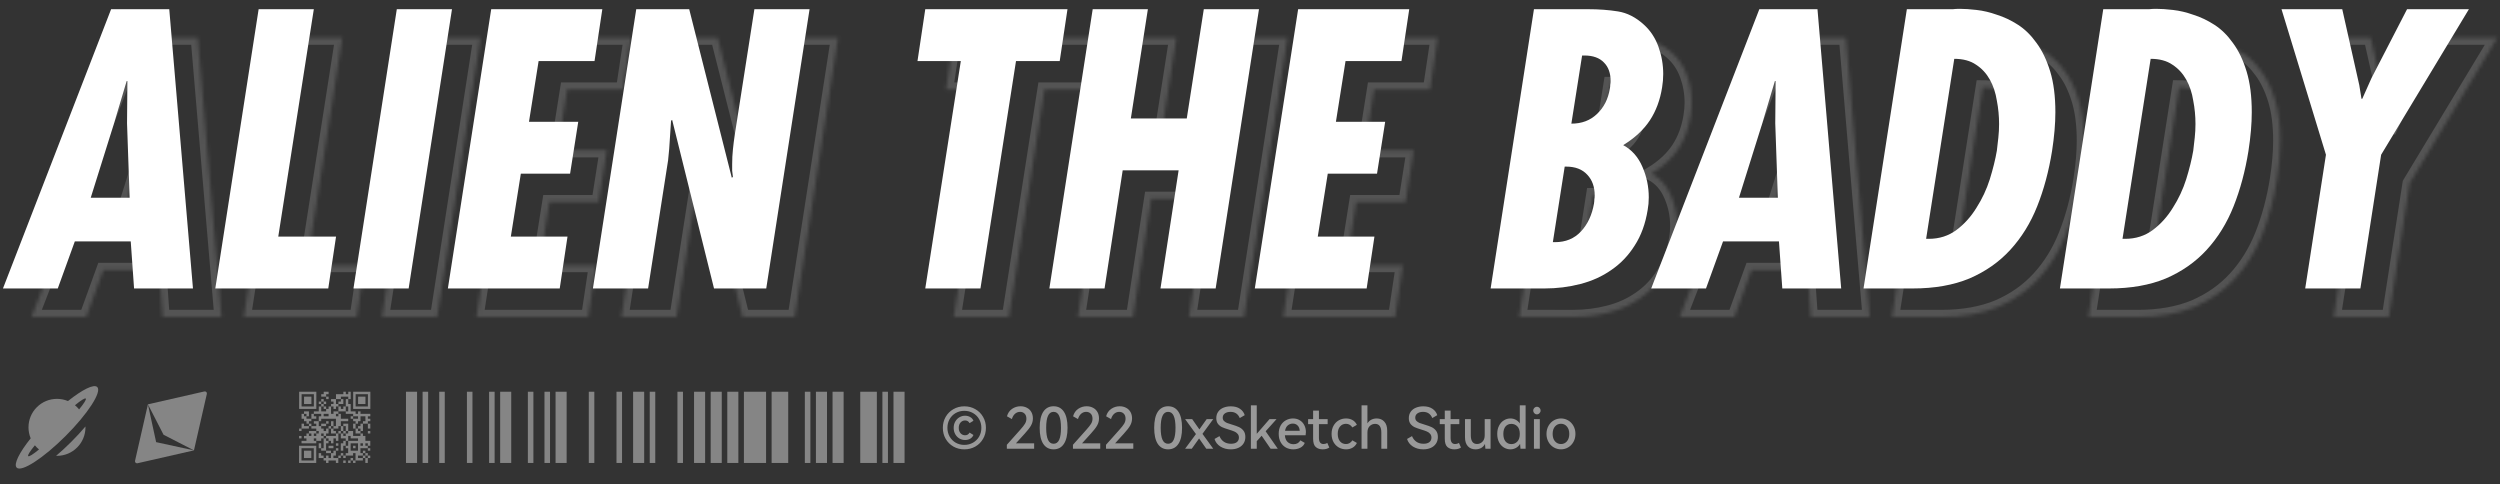 <svg fill="none" height="136" viewBox="0 0 702 136" width="702" xmlns="http://www.w3.org/2000/svg" xmlns:xlink="http://www.w3.org/1999/xlink"><rect x="0" y="0" width="702" height="136" fill="#333333" stroke="none"/><clipPath id="a"><path d="m0 104h32v32h-32z"/></clipPath><clipPath id="b"><path d="m32 104h32v32h-32z"/></clipPath><mask id="c" fill="#fff"><path d="m43.672 42.616.104-11.856h-.208l-3.536 11.856-6.552 20.904h10.92zm11.856-32.032 6.656 78.416h-16.536l-.936-13.208h-15.704l-4.784 13.208h-15.392l30.368-78.416zm40.593 0-9.984 63.856h16.224l-2.184 14.56h-31.72l12.168-78.416zm38.797 0-12.168 78.416h-15.496l12.168-78.416zm42.212 0-2.184 14.56h-15.704l-2.704 17.056h13.832l-2.288 14.56h-13.832l-2.808 17.68h15.912l-2.184 14.56h-31.408l12.168-78.416zm24.399 0 11.96 47.32.312-.208c-.07-.555-.139-1.144-.208-1.768 0-.624 0-1.248 0-1.872 0-1.387.069-2.739.208-4.056.138-1.387.312-2.773.52-4.16l5.512-35.256h15.496l-12.168 78.416h-14.664l-11.752-47.32-.312.208-.52 7.904-.312 3.224-5.616 35.984h-15.496l12.168-78.416zm106.221 0-2.184 14.56h-12.272l-9.984 63.856h-15.496l9.984-63.856h-12.168l2.184-14.56zm22.574 0-4.784 30.68h15.704l4.784-30.68h15.496l-12.168 78.416h-15.496l5.096-33.176h-15.704l-5.096 33.176h-15.496l12.168-78.416zm73.392 0-2.184 14.56h-15.704l-2.704 17.056h13.832l-2.288 14.56h-13.832l-2.808 17.68h15.912l-2.184 14.56h-31.408l12.168-78.416zm56.339 22.256c.069-.347.104-.693.104-1.04.069-.347.104-.693.104-1.04 0-2.219-.624-3.952-1.872-5.2-1.248-1.317-3.086-1.976-5.512-1.976h-.624l-3.016 19.136c2.912 0 5.304-.901 7.176-2.704 1.941-1.803 3.154-4.195 3.64-7.176zm-4.472 32.344c.069-.416.104-.797.104-1.144.069-.416.104-.797.104-1.144 0-2.427-.694-4.368-2.08-5.824-1.387-1.525-3.363-2.288-5.928-2.288h-.416l-3.328 21.216h.624c2.981 0 5.408-1.005 7.28-3.016s3.085-4.611 3.64-7.8zm-29.016 23.816 12.168-78.416h15.184c3.05 0 5.858.208 8.424.624 2.565.416 4.957 1.629 7.176 3.64 1.872 1.664 3.258 3.744 4.16 6.24.901 2.496 1.352 5.061 1.352 7.696 0 1.248-.104 2.496-.312 3.744-.555 3.536-1.699 6.621-3.432 9.256-1.734 2.635-4.23 4.957-7.488 6.968 2.426 1.317 4.229 3.363 5.408 6.136 1.178 2.704 1.768 5.547 1.768 8.528 0 1.248-.104 2.427-.312 3.536-.624 3.883-1.838 7.211-3.64 9.984-1.734 2.773-3.918 5.061-6.552 6.864-2.566 1.803-5.478 3.12-8.736 3.952-3.19.832-6.552 1.248-10.088 1.248zm79.925-46.384.104-11.856h-.208l-3.536 11.856-6.552 20.904h10.92zm11.856-32.032 6.656 78.416h-16.536l-.936-13.208h-15.704l-4.784 13.208h-15.392l30.368-78.416zm31.234 64.48c2.981 0 5.581-.832 7.8-2.496 2.218-1.664 4.09-3.744 5.616-6.24 1.594-2.496 2.842-5.165 3.744-8.008.901-2.912 1.56-5.581 1.976-8.008.138-1.179.277-2.392.416-3.64.138-1.248.208-2.531.208-3.848 0-2.219-.208-4.403-.624-6.552-.347-2.219-1.006-4.195-1.976-5.928-.971-1.733-2.254-3.12-3.848-4.16-1.595-1.109-3.64-1.664-6.136-1.664l-7.904 50.544zm-18.304 13.936 12.168-78.416h11.752 1.144c.554-.069 1.213-.104 1.976-.104 1.317 0 2.877.104 4.68.312 1.872.208 3.778.659 5.72 1.352 2.01.624 3.986 1.56 5.928 2.808 1.941 1.248 3.674 2.947 5.2 5.096 1.594 2.149 2.877 4.819 3.848 8.008.97 3.189 1.456 7.003 1.456 11.44 0 3.259-.312 6.899-.936 10.92-.902 5.616-2.288 10.781-4.16 15.496s-4.403 8.805-7.592 12.272c-3.12 3.397-6.934 6.067-11.44 8.008-4.507 1.872-9.811 2.808-15.912 2.808zm73.452-13.936c2.981 0 5.581-.832 7.8-2.496s4.091-3.744 5.616-6.24c1.595-2.496 2.843-5.165 3.744-8.008.901-2.912 1.56-5.581 1.976-8.008.139-1.179.277-2.392.416-3.64s.208-2.531.208-3.848c0-2.219-.208-4.403-.624-6.552-.347-2.219-1.005-4.195-1.976-5.928-.971-1.733-2.253-3.12-3.848-4.16-1.595-1.109-3.64-1.664-6.136-1.664l-7.904 50.544zm-18.304 13.936 12.168-78.416h11.752 1.144c.555-.069 1.213-.104 1.976-.104 1.317 0 2.877.104 4.68.312 1.872.208 3.779.659 5.72 1.352 2.011.624 3.987 1.56 5.928 2.808s3.675 2.947 5.2 5.096c1.595 2.149 2.877 4.819 3.848 8.008s1.456 7.003 1.456 11.44c0 3.259-.312 6.899-.936 10.92-.901 5.616-2.288 10.781-4.16 15.496s-4.403 8.805-7.592 12.272c-3.12 3.397-6.933 6.067-11.44 8.008-4.507 1.872-9.811 2.808-15.912 2.808zm79.277-78.416 4.784 21.32.624 3.848h.208l2.6-5.824 9.984-19.344h17.368l-24.648 40.872-5.824 37.544h-15.496l5.824-37.544-12.48-40.872z" fill="#fff"/></mask><path d="m43.672 42.616.104-11.856h-.208l-3.536 11.856-6.552 20.904h10.92zm11.856-32.032 6.656 78.416h-16.536l-.936-13.208h-15.704l-4.784 13.208h-15.392l30.368-78.416zm40.593 0-9.984 63.856h16.224l-2.184 14.56h-31.72l12.168-78.416zm38.797 0-12.168 78.416h-15.496l12.168-78.416zm42.212 0-2.184 14.56h-15.704l-2.704 17.056h13.832l-2.288 14.56h-13.832l-2.808 17.68h15.912l-2.184 14.56h-31.408l12.168-78.416zm24.399 0 11.96 47.32.312-.208c-.07-.555-.139-1.144-.208-1.768 0-.624 0-1.248 0-1.872 0-1.387.069-2.739.208-4.056.138-1.387.312-2.773.52-4.16l5.512-35.256h15.496l-12.168 78.416h-14.664l-11.752-47.32-.312.208-.52 7.904-.312 3.224-5.616 35.984h-15.496l12.168-78.416zm106.221 0-2.184 14.56h-12.272l-9.984 63.856h-15.496l9.984-63.856h-12.168l2.184-14.56zm22.574 0-4.784 30.68h15.704l4.784-30.68h15.496l-12.168 78.416h-15.496l5.096-33.176h-15.704l-5.096 33.176h-15.496l12.168-78.416zm73.392 0-2.184 14.56h-15.704l-2.704 17.056h13.832l-2.288 14.56h-13.832l-2.808 17.68h15.912l-2.184 14.56h-31.408l12.168-78.416zm56.339 22.256c.069-.347.104-.693.104-1.04.069-.347.104-.693.104-1.04 0-2.219-.624-3.952-1.872-5.2-1.248-1.317-3.086-1.976-5.512-1.976h-.624l-3.016 19.136c2.912 0 5.304-.901 7.176-2.704 1.941-1.803 3.154-4.195 3.64-7.176zm-4.472 32.344c.069-.416.104-.797.104-1.144.069-.416.104-.797.104-1.144 0-2.427-.694-4.368-2.08-5.824-1.387-1.525-3.363-2.288-5.928-2.288h-.416l-3.328 21.216h.624c2.981 0 5.408-1.005 7.28-3.016s3.085-4.611 3.64-7.8zm-29.016 23.816 12.168-78.416h15.184c3.05 0 5.858.208 8.424.624 2.565.416 4.957 1.629 7.176 3.64 1.872 1.664 3.258 3.744 4.16 6.24.901 2.496 1.352 5.061 1.352 7.696 0 1.248-.104 2.496-.312 3.744-.555 3.536-1.699 6.621-3.432 9.256-1.734 2.635-4.23 4.957-7.488 6.968 2.426 1.317 4.229 3.363 5.408 6.136 1.178 2.704 1.768 5.547 1.768 8.528 0 1.248-.104 2.427-.312 3.536-.624 3.883-1.838 7.211-3.64 9.984-1.734 2.773-3.918 5.061-6.552 6.864-2.566 1.803-5.478 3.12-8.736 3.952-3.19.832-6.552 1.248-10.088 1.248zm79.925-46.384.104-11.856h-.208l-3.536 11.856-6.552 20.904h10.92zm11.856-32.032 6.656 78.416h-16.536l-.936-13.208h-15.704l-4.784 13.208h-15.392l30.368-78.416zm31.234 64.48c2.981 0 5.581-.832 7.8-2.496 2.218-1.664 4.09-3.744 5.616-6.24 1.594-2.496 2.842-5.165 3.744-8.008.901-2.912 1.56-5.581 1.976-8.008.138-1.179.277-2.392.416-3.64.138-1.248.208-2.531.208-3.848 0-2.219-.208-4.403-.624-6.552-.347-2.219-1.006-4.195-1.976-5.928-.971-1.733-2.254-3.12-3.848-4.16-1.595-1.109-3.64-1.664-6.136-1.664l-7.904 50.544zm-18.304 13.936 12.168-78.416h11.752 1.144c.554-.069 1.213-.104 1.976-.104 1.317 0 2.877.104 4.68.312 1.872.208 3.778.659 5.72 1.352 2.01.624 3.986 1.56 5.928 2.808 1.941 1.248 3.674 2.947 5.2 5.096 1.594 2.149 2.877 4.819 3.848 8.008.97 3.189 1.456 7.003 1.456 11.44 0 3.259-.312 6.899-.936 10.92-.902 5.616-2.288 10.781-4.16 15.496s-4.403 8.805-7.592 12.272c-3.12 3.397-6.934 6.067-11.44 8.008-4.507 1.872-9.811 2.808-15.912 2.808zm73.452-13.936c2.981 0 5.581-.832 7.8-2.496s4.091-3.744 5.616-6.24c1.595-2.496 2.843-5.165 3.744-8.008.901-2.912 1.56-5.581 1.976-8.008.139-1.179.277-2.392.416-3.64s.208-2.531.208-3.848c0-2.219-.208-4.403-.624-6.552-.347-2.219-1.005-4.195-1.976-5.928-.971-1.733-2.253-3.12-3.848-4.16-1.595-1.109-3.64-1.664-6.136-1.664l-7.904 50.544zm-18.304 13.936 12.168-78.416h11.752 1.144c.555-.069 1.213-.104 1.976-.104 1.317 0 2.877.104 4.68.312 1.872.208 3.779.659 5.72 1.352 2.011.624 3.987 1.56 5.928 2.808s3.675 2.947 5.2 5.096c1.595 2.149 2.877 4.819 3.848 8.008s1.456 7.003 1.456 11.44c0 3.259-.312 6.899-.936 10.92-.901 5.616-2.288 10.781-4.16 15.496s-4.403 8.805-7.592 12.272c-3.12 3.397-6.933 6.067-11.44 8.008-4.507 1.872-9.811 2.808-15.912 2.808zm79.277-78.416 4.784 21.32.624 3.848h.208l2.6-5.824 9.984-19.344h17.368l-24.648 40.872-5.824 37.544h-15.496l5.824-37.544-12.48-40.872z" mask="url(#c)" opacity=".4" stroke="#fff" stroke-width="4"/><g fill="#fff"><path d="m35.672 34.616.104-11.856h-.208l-3.536 11.856-6.552 20.904h10.92zm11.856-32.032 6.656 78.416h-16.536l-.936-13.208h-15.704l-4.784 13.208h-15.392l30.368-78.416z"/><path d="m88.121 2.584-9.984 63.856h16.224l-2.184 14.56h-31.72l12.168-78.416z"/><path d="m126.918 2.584-12.168 78.416h-15.496l12.168-78.416z"/><path d="m169.13 2.584-2.184 14.56h-15.704l-2.704 17.056h13.832l-2.288 14.56h-13.832l-2.808 17.68h15.912l-2.184 14.56h-31.408l12.168-78.416z"/><path d="m193.529 2.584 11.96 47.32.312-.208c-.07-.555-.139-1.144-.208-1.768 0-.624 0-1.248 0-1.872 0-1.387.069-2.739.208-4.056.138-1.387.312-2.773.52-4.16l5.512-35.256h15.496l-12.168 78.416h-14.664l-11.752-47.32-.312.208-.52 7.904-.312 3.224-5.616 35.984h-15.496l12.168-78.416z"/><path d="m299.75 2.584-2.184 14.56h-12.272l-9.984 63.856h-15.496l9.984-63.856h-12.168l2.184-14.56z"/><path d="m322.324 2.584-4.784 30.68h15.704l4.784-30.68h15.496l-12.168 78.416h-15.496l5.096-33.176h-15.704l-5.096 33.176h-15.496l12.168-78.416z"/><path d="m395.716 2.584-2.184 14.56h-15.704l-2.704 17.056h13.832l-2.288 14.56h-13.832l-2.808 17.68h15.912l-2.184 14.56h-31.408l12.168-78.416z"/><path d="m452.055 24.84c.069-.347.104-.693.104-1.04.069-.347.104-.693.104-1.04 0-2.219-.624-3.952-1.872-5.2-1.248-1.317-3.086-1.976-5.512-1.976h-.624l-3.016 19.136c2.912 0 5.304-.901 7.176-2.704 1.941-1.803 3.154-4.195 3.64-7.176zm-4.472 32.344c.069-.416.104-.797.104-1.144.069-.416.104-.797.104-1.144 0-2.427-.694-4.368-2.08-5.824-1.387-1.525-3.363-2.288-5.928-2.288h-.416l-3.328 21.216h.624c2.981 0 5.408-1.005 7.28-3.016s3.085-4.611 3.64-7.8zm-29.016 23.816 12.168-78.416h15.184c3.05 0 5.858.208 8.424.624 2.565.416 4.957 1.629 7.176 3.64 1.872 1.664 3.258 3.744 4.16 6.24.901 2.496 1.352 5.061 1.352 7.696 0 1.248-.104 2.496-.312 3.744-.555 3.536-1.699 6.621-3.432 9.256-1.734 2.635-4.23 4.957-7.488 6.968 2.426 1.317 4.229 3.363 5.408 6.136 1.178 2.704 1.768 5.547 1.768 8.528 0 1.248-.104 2.427-.312 3.536-.624 3.883-1.838 7.211-3.64 9.984-1.734 2.773-3.918 5.061-6.552 6.864-2.566 1.803-5.478 3.12-8.736 3.952-3.19.832-6.552 1.248-10.088 1.248z"/><path d="m498.492 34.616.104-11.856h-.208l-3.536 11.856-6.552 20.904h10.92zm11.856-32.032 6.656 78.416h-16.536l-.936-13.208h-15.704l-4.784 13.208h-15.392l30.368-78.416z"/><path d="m541.582 67.064c2.981 0 5.581-.832 7.8-2.496 2.218-1.664 4.09-3.744 5.616-6.24 1.594-2.496 2.842-5.165 3.744-8.008.901-2.912 1.56-5.581 1.976-8.008.138-1.179.277-2.392.416-3.64.138-1.248.208-2.531.208-3.848 0-2.219-.208-4.403-.624-6.552-.347-2.219-1.006-4.195-1.976-5.928-.971-1.733-2.254-3.12-3.848-4.16-1.595-1.109-3.64-1.664-6.136-1.664l-7.904 50.544zm-18.304 13.936 12.168-78.416h11.752 1.144c.554-.069 1.213-.104 1.976-.104 1.317 0 2.877.104 4.68.312 1.872.208 3.778.659 5.72 1.352 2.01.624 3.986 1.56 5.928 2.808 1.941 1.248 3.674 2.947 5.2 5.096 1.594 2.149 2.877 4.819 3.848 8.008.97 3.189 1.456 7.003 1.456 11.44 0 3.259-.312 6.899-.936 10.92-.902 5.616-2.288 10.781-4.16 15.496s-4.403 8.805-7.592 12.272c-3.12 3.397-6.934 6.067-11.44 8.008-4.507 1.872-9.811 2.808-15.912 2.808z"/><path d="m596.73 67.064c2.981 0 5.581-.832 7.8-2.496s4.091-3.744 5.616-6.24c1.595-2.496 2.843-5.165 3.744-8.008.901-2.912 1.56-5.581 1.976-8.008.139-1.179.277-2.392.416-3.64s.208-2.531.208-3.848c0-2.219-.208-4.403-.624-6.552-.347-2.219-1.005-4.195-1.976-5.928-.971-1.733-2.253-3.12-3.848-4.16-1.595-1.109-3.64-1.664-6.136-1.664l-7.904 50.544zm-18.304 13.936 12.168-78.416h11.752 1.144c.555-.069 1.213-.104 1.976-.104 1.317 0 2.877.104 4.68.312 1.872.208 3.779.659 5.72 1.352 2.011.624 3.987 1.56 5.928 2.808 1.941 1.248 3.675 2.947 5.2 5.096 1.595 2.149 2.877 4.819 3.848 8.008s1.456 7.003 1.456 11.44c0 3.259-.312 6.899-.936 10.92-.901 5.616-2.288 10.781-4.16 15.496s-4.403 8.805-7.592 12.272c-3.12 3.397-6.933 6.067-11.44 8.008-4.507 1.872-9.811 2.808-15.912 2.808z"/><path d="m657.703 2.584 4.784 21.32.624 3.848h.208l2.6-5.824 9.984-19.344h17.368l-24.648 40.872-5.824 37.544h-15.496l5.824-37.544-12.48-40.872z"/></g><g opacity=".4"><g clip-path="url(#a)"><path clip-rule="evenodd" d="m22.207 114.953c-.173-.213-.357-.416-.55-.61l-.011-.011c-.192-.192-.392-.372-.598-.54 1.66-1.366 2.806-2.101 3.034-1.873.228.227-.507 1.373-1.874 3.034zm-11.254 11.254c-1.66 1.367-2.806 2.102-3.034 1.874-.228-.227.507-1.373 1.874-3.034.171.211.355.414.551.61.194.193.397.377.61.55zm-2.337-3.123c-3.209 4.018-4.864 7.295-3.93 8.23 1.339 1.339 7.49-2.641 13.738-8.89 6.248-6.248 10.228-12.399 8.889-13.738-.934-.934-4.211.721-8.23 3.93-.007-.003-.014-.006-.022-.009-.935-.388-1.96-.603-3.034-.607h-.059c-1.073.004-2.097.219-3.031.607-.944.39-1.828.969-2.595 1.736-.767.767-1.346 1.651-1.736 2.595-.387.934-.603 1.958-.607 3.031l-0.0.059c.004 1.075.219 2.099.607 3.034.003.007.006.015.009.022zm15.38-3.331c-1.17 1.384-2.501 2.833-3.956 4.287-1.454 1.455-2.903 2.786-4.287 3.956.082.003.164.004.247.004 4.418 0 8-3.582 8-8 0-.083-.001-.165-.004-.247z" fill="#fff" fill-rule="evenodd"/></g><g clip-path="url(#b)"><path clip-rule="evenodd" d="m57.399 109.916-15.864 3.619-3.619 15.864c-.094.411.274.778.684.684l15.864-3.618 3.619-15.864c.094-.411-.274-.778-.684-.685zm-2.934 16.549-8.543-4.387-4.387-8.543 2.309 10.621z" fill="#fff" fill-rule="evenodd"/></g></g><path d="m84 110v.69h4.828v-.69zm6.897 0v.69h1.379v-.69zm5.517 0v.69h.69v-.69zm1.379 0v.69h.69v-.69zm1.379 0v.69h4.828v-.69zm-15.172.69v.689h.69v-.689zm4.138 0v.689h.69v-.689zm2.069 0v.689h1.379v-.689zm4.138 0v.689h4.138v-.689zm4.828 0v.689h.69v-.689zm4.138 0v.689h.69v-.689zm-19.31.689v.69h.69v-.69zm1.379 0v.69h2.069v-.69zm2.759 0v.69h.69v-.69zm3.448 0v.69h.69v-.69zm2.759 0v.69h1.379v-.69zm3.448 0v.69h.69v-.69zm1.379 0v.69h.69v-.69zm1.38 0v.69h2.069v-.69zm2.758 0v.69h.69v-.69zm-19.31.69v.69h.69v-.69zm1.379 0v.69h2.069v-.69zm2.759 0v.69h.69v-.69zm2.069 0v.69h.69v-.69zm2.759 0v.69h1.379v-.69zm2.759 0v.69h.69v-.69zm1.379 0v.69h.69v-.69zm2.069 0v.69h.69v-.69zm1.38 0v.69h2.069v-.69zm2.758 0v.69h.69v-.69zm-19.31.69v.689h.69v-.689zm1.379 0v.689h2.069v-.689zm2.759 0v.689h.69v-.689zm1.379 0v.689h.69v-.689zm1.379 0v.689h.69v-.689zm2.759 0v.689h.69v-.689zm1.379 0v.689h1.379v-.689zm2.069 0v.689h.69v-.689zm2.069 0v.689h.69v-.689zm1.38 0v.689h2.069v-.689zm2.758 0v.689h.69v-.689zm-19.31.689v.69h.69v-.69zm4.138 0v.69h.69v-.69zm2.069 0v.69h.69v-.69zm2.759 0v.69h2.069v-.69zm4.138 0v.69h1.379v-.69zm2.069 0v.69h.69v-.69zm4.138 0v.69h.69v-.69zm-19.31.69v.69h4.828v-.69zm5.517 0v.69h.69v-.69zm1.379 0v.69h.69v-.69zm1.379 0v.69h.69v-.69zm1.379 0v.69h.69v-.69zm1.379 0v.69h.69v-.69zm1.379 0v.69h.69v-.69zm1.379 0v.69h.69v-.69zm1.379 0v.69h4.828v-.69zm-9.655.69v.689h.69v-.689zm2.069 0v.689h1.379v-.689zm3.448 0v.689h2.069v-.689zm2.759 0v.689h.69v-.689zm-12.414.689v.69h1.379v-.69zm2.759 0v.69h4.828v-.69zm5.517 0v.69h1.379v-.69zm3.448 0v.69h2.759v-.69zm3.449 0v.69h.689v-.69zm-15.862.69v.69h.69v-.69zm1.379 0v.69h.69v-.69zm1.379 0v.69h.69v-.69zm2.759 0v.69h.69v-.69zm2.069 0v.69h2.069v-.69zm2.759 0v.69h.69v-.69zm4.138 0v.69h4.828v-.69zm-14.483.69v.689h1.379v-.689zm2.759 0v.689h1.379v-.689zm2.069 0v.689h6.207v-.689zm8.966 0v.689h.69v-.689zm2.069 0v.689h.689v-.689zm2.069 0v.689h.689v-.689zm-17.242.689v.69h2.069v-.69zm4.138 0v.69h.69v-.69zm4.828 0v.69h3.448v-.69zm4.828 0v.69h2.069v-.69zm3.449 0v.69h1.379v-.69zm-16.552.69v.69h.69v-.69zm2.069 0v.69h1.379v-.69zm3.448 0v.69h.69v-.69zm1.379 0v.69h.69v-.69zm1.379 0v.69h1.379v-.69zm5.517 0v.69h.69v-.69zm2.069 0v.69h1.379v-.69zm-17.241.69v.689h.69v-.689zm2.069 0v.689h.69v-.689zm2.069 0v.689h.69v-.689zm1.379 0v.689h1.379v-.689zm2.759 0v.689h.69v-.689zm1.379 0v.689h1.379v-.689zm2.069 0v.689h1.379v-.689zm2.759 0v.689h.69v-.689zm2.069 0v.689h.69v-.689zm2.069 0v.689h.69v-.689zm-18.62.689v.69h2.069v-.69zm2.759 0v.69h2.759v-.69zm4.828 0v.69h.69v-.69zm1.379 0v.69h1.379v-.69zm2.069 0v.69h.69v-.69zm1.379 0v.69h.69v-.69zm2.069 0v.69h.69v-.69zm1.38 0v.69h1.379v-.69zm2.758 0v.69h.69v-.69zm-19.31.69v.689h.69v-.689zm4.828 0v.689h2.069v-.689zm2.759 0v.689h.69v-.689zm1.379 0v.689h.69v-.689zm2.759 0v.689h.69v-.689zm1.379 0v.689h.69v-.689zm2.759 0v.689h.69v-.689zm1.379 0v.689h.69v-.689zm-14.482.689v.69h2.069v-.69zm2.759 0v.69h2.759v-.69zm3.448 0v.69h1.379v-.69zm2.069 0v.69h.69v-.69zm1.379 0v.69h.69v-.69zm1.379 0v.69h1.379v-.69zm2.069 0v.69h1.379v-.69zm3.448 0v.69h.69v-.69zm-17.241.69v.69h.69v-.69zm1.379 0v.69h.69v-.69zm1.379 0v.69h1.379v-.69zm2.069 0v.69h.69v-.69zm3.448 0v.69h.69v-.69zm1.379 0v.69h.69v-.69zm1.379 0v.69h2.069v-.69zm4.138 0v.69h.69v-.69zm-17.241.69v.689h.69v-.689zm1.379 0v.689h5.517v-.689zm6.207 0v.689h3.448v-.689zm4.138 0v.689h2.069v-.689zm2.759 0v.689h4.138v-.689zm-12.414.689v.69h2.069v-.69zm2.759 0v.69h1.379v-.69zm2.069 0v.69h.69v-.69zm1.379 0v.69h1.379v-.69zm2.069 0v.69h.69v-.69zm2.759 0v.69h.69v-.69zm3.449 0v.69h2.069v-.69zm-15.862.69v.69h4.138v-.69zm6.207 0v.69h1.379v-.69zm2.069 0v.69h.69v-.69zm3.448 0v.69h.69v-.69zm1.379 0v.69h6.207v-.69zm-8.276.69v.689h.69v-.689zm1.379 0v.689h.69v-.689zm3.448 0v.689h.69v-.689zm1.379 0v.689h1.379v-.689zm2.069 0v.689h.69v-.689zm2.759 0v.689h.689v-.689zm1.379 0v.689h.69v-.689zm1.379 0v.689h.69v-.689zm-19.31.689v.69h4.828v-.69zm5.517 0v.69h.69v-.69zm1.379 0v.69h.69v-.69zm1.379 0v.69h1.379v-.69zm3.448 0v.69h.69v-.69zm1.379 0v.69h1.379v-.69zm2.069 0v.69h.69v-.69zm1.38 0v.69h2.758v-.69zm-16.552.69v.69h.69v-.69zm4.138 0v.69h.69v-.69zm2.069 0v.69h1.379v-.69zm4.138 0v.69h.69v-.69zm1.379 0v.69h.69v-.69zm2.069 0v.69h.69v-.69zm2.759 0v.69h.689v-.69zm2.758 0v.69h.69v-.69zm-19.31.69v.689h.69v-.689zm1.379 0v.689h2.069v-.689zm2.759 0v.689h.69v-.689zm3.448 0v.689h1.379v-.689zm2.069 0v.689h.69v-.689zm4.138 0v.689h3.448v-.689zm4.138 0v.689h.69v-.689zm-17.931.689v.69h.69v-.69zm1.379 0v.69h2.069v-.69zm2.759 0v.69h.69v-.69zm1.379 0v.69h.69v-.69zm3.448 0v.69h1.379v-.69zm2.759 0v.69h.69v-.69zm1.379 0v.69h2.069v-.69zm2.759 0v.69h2.069v-.69zm2.759 0v.69h.689v-.69zm-18.621.69v.69h.69v-.69zm1.379 0v.69h2.069v-.69zm2.759 0v.69h.69v-.69zm1.379 0v.69h1.379v-.69zm2.069 0v.69h.69v-.69zm1.379 0v.69h.69v-.69zm2.069 0v.69h.69v-.69zm1.379 0v.69h.69v-.69zm3.448 0v.69h.69v-.69zm2.069 0v.69h.69v-.69zm1.379 0v.69h.69v-.69zm-19.31.69v.689h.69v-.689zm4.138 0v.689h.69v-.689zm2.759 0v.689h4.138v-.689zm7.586 0v.689h.69v-.689zm1.379 0v.689h2.069v-.689zm2.759 0v.689h.689v-.689zm-18.621.689v.69h4.828v-.69zm7.586 0v.69h.69v-.69zm2.759 0v.69h.69v-.69zm2.069 0v.69h.69v-.69zm1.379 0v.69h.69v-.69zm1.379 0v.69h.69v-.69zm3.449 0v.69h.689v-.69z" fill="#fff" fill-opacity=".4"/><path clip-rule="evenodd" d="m117.111 110h-3.111v20h3.111zm3.112 0h-1.556v20h1.556zm3.11 0h1.556v20h-1.556zm9.334 0h-1.556v20h1.556zm4.667 0h1.556v20h-1.556zm6.221 0h-3.111v20h3.111zm4.668 0h1.555v20h-1.555zm6.222 0h-1.556v20h1.556zm1.555 0h3.111v20h-3.111zm10.889 0h-1.556v20h1.556zm6.222 0h1.556v20h-1.556zm7.777 0h-3.111v20h3.111zm1.556 0h1.556v20h-1.556zm9.334 0h-1.555v20h1.555zm3.111 0h3.111v20h-3.111zm7.778 0h-3.111v20h3.111zm1.556 0h3.111v20h-3.111zm10.888 0h-6.222v20h6.222zm1.556 0h4.666v20h-4.666zm10.889 0h-1.556v20h1.556zm1.555 0h3.111v20h-3.111zm7.778 0h-3.111v20h3.111zm4.667 0h4.666v20h-4.666zm7.778 0h-1.556v20h1.556zm1.555 0h3.111v20h-3.111z" fill="#fff" fill-opacity=".4" fill-rule="evenodd"/><path d="m270.784 114.096c1.142 0 2.171.267 3.088.8.928.523 1.654 1.248 2.176 2.176.534.917.8 1.941.8 3.072s-.266 2.155-.8 3.072c-.522.917-1.248 1.643-2.176 2.176-.928.523-1.957.784-3.088.784-1.13 0-2.154-.261-3.072-.784-.917-.533-1.642-1.259-2.176-2.176-.522-.917-.784-1.941-.784-3.072s.262-2.155.784-3.072c.534-.928 1.259-1.653 2.176-2.176.918-.533 1.942-.8 3.072-.8zm0 10.832c.896 0 1.707-.208 2.432-.624.736-.416 1.312-.987 1.728-1.712.416-.736.624-1.552.624-2.448s-.208-1.707-.624-2.432c-.416-.736-.992-1.312-1.728-1.728-.725-.416-1.536-.624-2.432-.624s-1.706.208-2.432.624c-.725.416-1.296.992-1.712 1.728-.405.725-.608 1.536-.608 2.432s.208 1.712.624 2.448c.416.725.982 1.296 1.696 1.712.726.416 1.536.624 2.432.624zm.208-6.864c-.501 0-.922.192-1.264.576-.341.373-.512.875-.512 1.504s.171 1.136.512 1.52c.342.373.763.56 1.264.56.566 0 .987-.251 1.264-.752l1.088.672c-.192.459-.501.811-.928 1.056-.416.235-.89.352-1.424.352-.565 0-1.093-.139-1.584-.416-.48-.288-.869-.688-1.168-1.2-.298-.523-.448-1.12-.448-1.792s.15-1.264.448-1.776c.299-.523.688-.923 1.168-1.2.491-.288 1.019-.432 1.584-.432.534 0 1.008.123 1.424.368.427.235.736.581.928 1.04l-1.088.672c-.277-.501-.698-.752-1.264-.752zm14.29 6.416h5.104v1.52h-7.664v-1.104l3.696-4.144c.672-.747 1.136-1.333 1.392-1.76.267-.437.4-.907.4-1.408 0-.619-.165-1.093-.496-1.424-.33-.341-.757-.512-1.28-.512-.533 0-1.008.181-1.424.544-.405.363-.698.859-.88 1.488l-1.376-.784c.246-.896.72-1.589 1.424-2.08.715-.491 1.51-.736 2.384-.736.662 0 1.254.139 1.776.416.534.267.95.661 1.248 1.184.299.512.448 1.12.448 1.824 0 .693-.17 1.344-.512 1.952-.33.608-.922 1.376-1.776 2.304zm14.482-4.336c0 1.973-.342 3.472-1.024 4.496-.672 1.024-1.638 1.536-2.896 1.536-1.248 0-2.214-.512-2.896-1.536-.672-1.024-1.008-2.523-1.008-4.496 0-1.984.336-3.488 1.008-4.512.682-1.035 1.648-1.552 2.896-1.552 1.258 0 2.224.512 2.896 1.536.682 1.024 1.024 2.533 1.024 4.528zm-6 0c0 1.493.17 2.613.512 3.36.341.736.864 1.104 1.568 1.104.714 0 1.237-.368 1.568-1.104.341-.736.512-1.856.512-3.36 0-1.515-.171-2.64-.512-3.376-.331-.747-.854-1.12-1.568-1.12-.704 0-1.227.373-1.568 1.12-.342.736-.512 1.861-.512 3.376zm10.081 4.336h5.104v1.52h-7.664v-1.104l3.696-4.144c.672-.747 1.136-1.333 1.392-1.76.267-.437.4-.907.4-1.408 0-.619-.165-1.093-.496-1.424-.331-.341-.757-.512-1.28-.512-.533 0-1.008.181-1.424.544-.405.363-.699.859-.88 1.488l-1.376-.784c.245-.896.72-1.589 1.424-2.08.715-.491 1.509-.736 2.384-.736.661 0 1.253.139 1.776.416.533.267.949.661 1.248 1.184.299.512.448 1.12.448 1.824 0 .693-.171 1.344-.512 1.952-.331.608-.923 1.376-1.776 2.304zm9.281 0h5.104v1.52h-7.664v-1.104l3.696-4.144c.672-.747 1.136-1.333 1.392-1.76.267-.437.4-.907.4-1.408 0-.619-.165-1.093-.496-1.424-.331-.341-.757-.512-1.28-.512-.533 0-1.008.181-1.424.544-.405.363-.699.859-.88 1.488l-1.376-.784c.245-.896.72-1.589 1.424-2.08.715-.491 1.509-.736 2.384-.736.661 0 1.253.139 1.776.416.533.267.949.661 1.248 1.184.299.512.448 1.12.448 1.824 0 .693-.171 1.344-.512 1.952-.331.608-.923 1.376-1.776 2.304zm18.794-4.336c0 1.973-.341 3.472-1.024 4.496-.672 1.024-1.637 1.536-2.896 1.536-1.248 0-2.213-.512-2.896-1.536-.672-1.024-1.008-2.523-1.008-4.496 0-1.984.336-3.488 1.008-4.512.683-1.035 1.648-1.552 2.896-1.552 1.259 0 2.224.512 2.896 1.536.683 1.024 1.024 2.533 1.024 4.528zm-6 0c0 1.493.171 2.613.512 3.36.341.736.864 1.104 1.568 1.104.715 0 1.237-.368 1.568-1.104.341-.736.512-1.856.512-3.36 0-1.515-.171-2.64-.512-3.376-.331-.747-.853-1.12-1.568-1.12-.704 0-1.227.373-1.568 1.12-.341.736-.512 1.861-.512 3.376zm10.865.432 2.048-2.88h1.84l-3.024 4.128 3.024 4.176h-1.952l-2.016-2.88-2.048 2.88h-1.872l3.04-4.112-3.04-4.192h1.984zm12.908 2.128c0 .715-.176 1.333-.528 1.856-.341.523-.821.923-1.44 1.2-.608.277-1.312.416-2.112.416-1.12 0-2.096-.261-2.928-.784-.832-.533-1.381-1.243-1.648-2.128l1.392-.8c.277.683.688 1.211 1.232 1.584s1.211.56 2 .56c.704 0 1.248-.149 1.632-.448.395-.309.592-.736.592-1.28 0-.437-.128-.795-.384-1.072-.245-.288-.555-.507-.928-.656-.373-.16-.88-.336-1.52-.528-.779-.235-1.397-.453-1.856-.656-.459-.213-.853-.523-1.184-.928-.32-.416-.48-.96-.48-1.632 0-.704.181-1.307.544-1.808s.848-.875 1.456-1.12c.619-.256 1.307-.384 2.064-.384 1.045 0 1.904.229 2.576.688s1.12 1.056 1.344 1.792l-1.392.816c-.48-1.163-1.344-1.744-2.592-1.744-.661 0-1.195.149-1.6.448-.395.288-.592.683-.592 1.184 0 .373.112.677.336.912.235.235.523.427.864.576.352.139.827.293 1.424.464.789.235 1.429.464 1.92.688.501.224.928.56 1.28 1.008s.528 1.04.528 1.776zm5.698-1.6 3.408 4.896h-2.016l-2.512-3.648-1.376 1.536v2.112h-1.648v-12.176h1.648v8l3.584-4.128h1.968zm7.688-3.6c.726 0 1.36.171 1.904.512.544.331.966.789 1.264 1.376.299.576.448 1.227.448 1.952 0 .245-.026.539-.08.88h-5.824c.064.832.32 1.461.768 1.888.448.416 1.008.624 1.68.624.875 0 1.51-.363 1.904-1.088l1.232.72c-.213.576-.618 1.024-1.216 1.344-.597.309-1.264.464-2 .464-.757 0-1.445-.165-2.064-.496-.618-.341-1.114-.843-1.488-1.504-.362-.661-.544-1.451-.544-2.368 0-.896.182-1.669.544-2.32.374-.651.864-1.141 1.472-1.472.619-.341 1.286-.512 2-.512zm-.064 1.44c-.544 0-1.018.176-1.424.528-.394.341-.645.843-.752 1.504h4.128c-.042-.64-.24-1.136-.592-1.488-.352-.363-.805-.544-1.36-.544zm10.253 6.72c-.469.341-1.093.512-1.872.512-.789 0-1.434-.219-1.936-.656-.49-.437-.736-1.216-.736-2.336v-4.08h-1.408v-1.408h1.408v-2.4h1.632v2.4h2.448v1.408h-2.448v3.856c0 1.152.427 1.728 1.28 1.728.384 0 .742-.101 1.072-.304zm4.687-.976c.747 0 1.344-.347 1.792-1.04l1.264.736c-.288.597-.698 1.045-1.232 1.344-.522.299-1.125.448-1.808.448-.746 0-1.429-.176-2.048-.528-.618-.352-1.109-.853-1.472-1.504-.362-.661-.544-1.429-.544-2.304s.182-1.637.544-2.288c.363-.661.854-1.168 1.472-1.52.619-.352 1.302-.528 2.048-.528.683 0 1.286.149 1.808.448.534.299.944.747 1.232 1.344l-1.264.736c-.448-.683-1.045-1.024-1.792-1.024-.693 0-1.253.256-1.68.768-.426.501-.64 1.189-.64 2.064 0 .885.214 1.584.64 2.096.427.501.987.752 1.68.752zm8.626-7.184c.885 0 1.594.299 2.128.896.544.587.816 1.429.816 2.528v5.072h-1.648v-4.576c0-.768-.144-1.36-.432-1.776s-.726-.624-1.312-.624c-.598 0-1.11.213-1.536.64-.416.416-.624 1.013-.624 1.792v4.544h-1.648v-12.176h1.648v5.072c.277-.459.64-.805 1.088-1.04.458-.235.965-.352 1.52-.352zm17.174 5.2c0 .715-.176 1.333-.528 1.856-.341.523-.821.923-1.44 1.2-.608.277-1.312.416-2.112.416-1.12 0-2.096-.261-2.928-.784-.832-.533-1.381-1.243-1.648-2.128l1.392-.8c.278.683.688 1.211 1.232 1.584s1.211.56 2 .56c.704 0 1.248-.149 1.632-.448.395-.309.592-.736.592-1.28 0-.437-.128-.795-.384-1.072-.245-.288-.554-.507-.928-.656-.373-.16-.88-.336-1.52-.528-.778-.235-1.397-.453-1.856-.656-.458-.213-.853-.523-1.184-.928-.32-.416-.48-.96-.48-1.632 0-.704.182-1.307.544-1.808.363-.501.848-.875 1.456-1.12.619-.256 1.307-.384 2.064-.384 1.046 0 1.904.229 2.576.688s1.12 1.056 1.344 1.792l-1.392.816c-.48-1.163-1.344-1.744-2.592-1.744-.661 0-1.194.149-1.6.448-.394.288-.592.683-.592 1.184 0 .373.112.677.336.912.235.235.523.427.864.576.352.139.827.293 1.424.464.79.235 1.43.464 1.92.688.502.224.928.56 1.28 1.008s.528 1.04.528 1.776zm6.482 2.96c-.469.341-1.093.512-1.872.512-.789 0-1.435-.219-1.936-.656-.491-.437-.736-1.216-.736-2.336v-4.08h-1.408v-1.408h1.408v-2.4h1.632v2.4h2.448v1.408h-2.448v3.856c0 1.152.427 1.728 1.28 1.728.384 0 .741-.101 1.072-.304zm6.668-7.968h1.648v8.304h-1.456c-.021-.533-.059-.981-.112-1.344-.267.512-.635.896-1.104 1.152-.469.245-.992.368-1.568.368-.896 0-1.611-.293-2.144-.88s-.8-1.435-.8-2.544v-5.056h1.632v4.576c0 .757.144 1.349.432 1.776.288.416.725.624 1.312.624.597 0 1.104-.213 1.52-.64.427-.427.64-1.029.64-1.808zm9.854-3.872h1.632v12.176h-1.44c-.053-.725-.091-1.179-.112-1.36-.299.512-.693.896-1.184 1.152-.48.256-.992.384-1.536.384-.651 0-1.259-.171-1.824-.512s-1.019-.837-1.36-1.488c-.341-.661-.512-1.44-.512-2.336 0-.885.171-1.653.512-2.304.341-.661.795-1.163 1.36-1.504.565-.352 1.173-.528 1.824-.528.523 0 1.013.117 1.472.352.469.235.859.581 1.168 1.04zm-2.368 10.88c.651 0 1.205-.235 1.664-.704.469-.469.704-1.189.704-2.16 0-.96-.235-1.669-.704-2.128-.459-.459-1.013-.688-1.664-.688-.683 0-1.232.245-1.648.736-.405.491-.608 1.184-.608 2.08 0 .907.203 1.611.608 2.112.416.501.965.752 1.648.752zm7.156-8.352c-.277 0-.517-.107-.72-.32s-.304-.464-.304-.752.101-.533.304-.736c.203-.213.443-.32.72-.32.299 0 .549.107.752.32.203.203.304.448.304.736s-.107.539-.32.752c-.203.213-.448.32-.736.32zm.832 9.648h-1.648v-8.304h1.648zm1.872-4.16c0-.843.187-1.595.56-2.256s.869-1.173 1.488-1.536c.629-.363 1.307-.544 2.032-.544.715 0 1.381.181 2 .544s1.115.875 1.488 1.536.56 1.413.56 2.256-.187 1.595-.56 2.256-.869 1.173-1.488 1.536-1.285.544-2 .544c-.725 0-1.403-.181-2.032-.544-.619-.363-1.115-.875-1.488-1.536s-.56-1.413-.56-2.256zm1.728 0c0 .875.219 1.568.656 2.08.448.512 1.008.768 1.68.768.683 0 1.243-.256 1.68-.768s.656-1.205.656-2.08-.224-1.568-.672-2.08c-.437-.512-.992-.768-1.664-.768s-1.232.256-1.68.768c-.437.512-.656 1.205-.656 2.08z" fill="#fff" opacity=".5"/></svg>